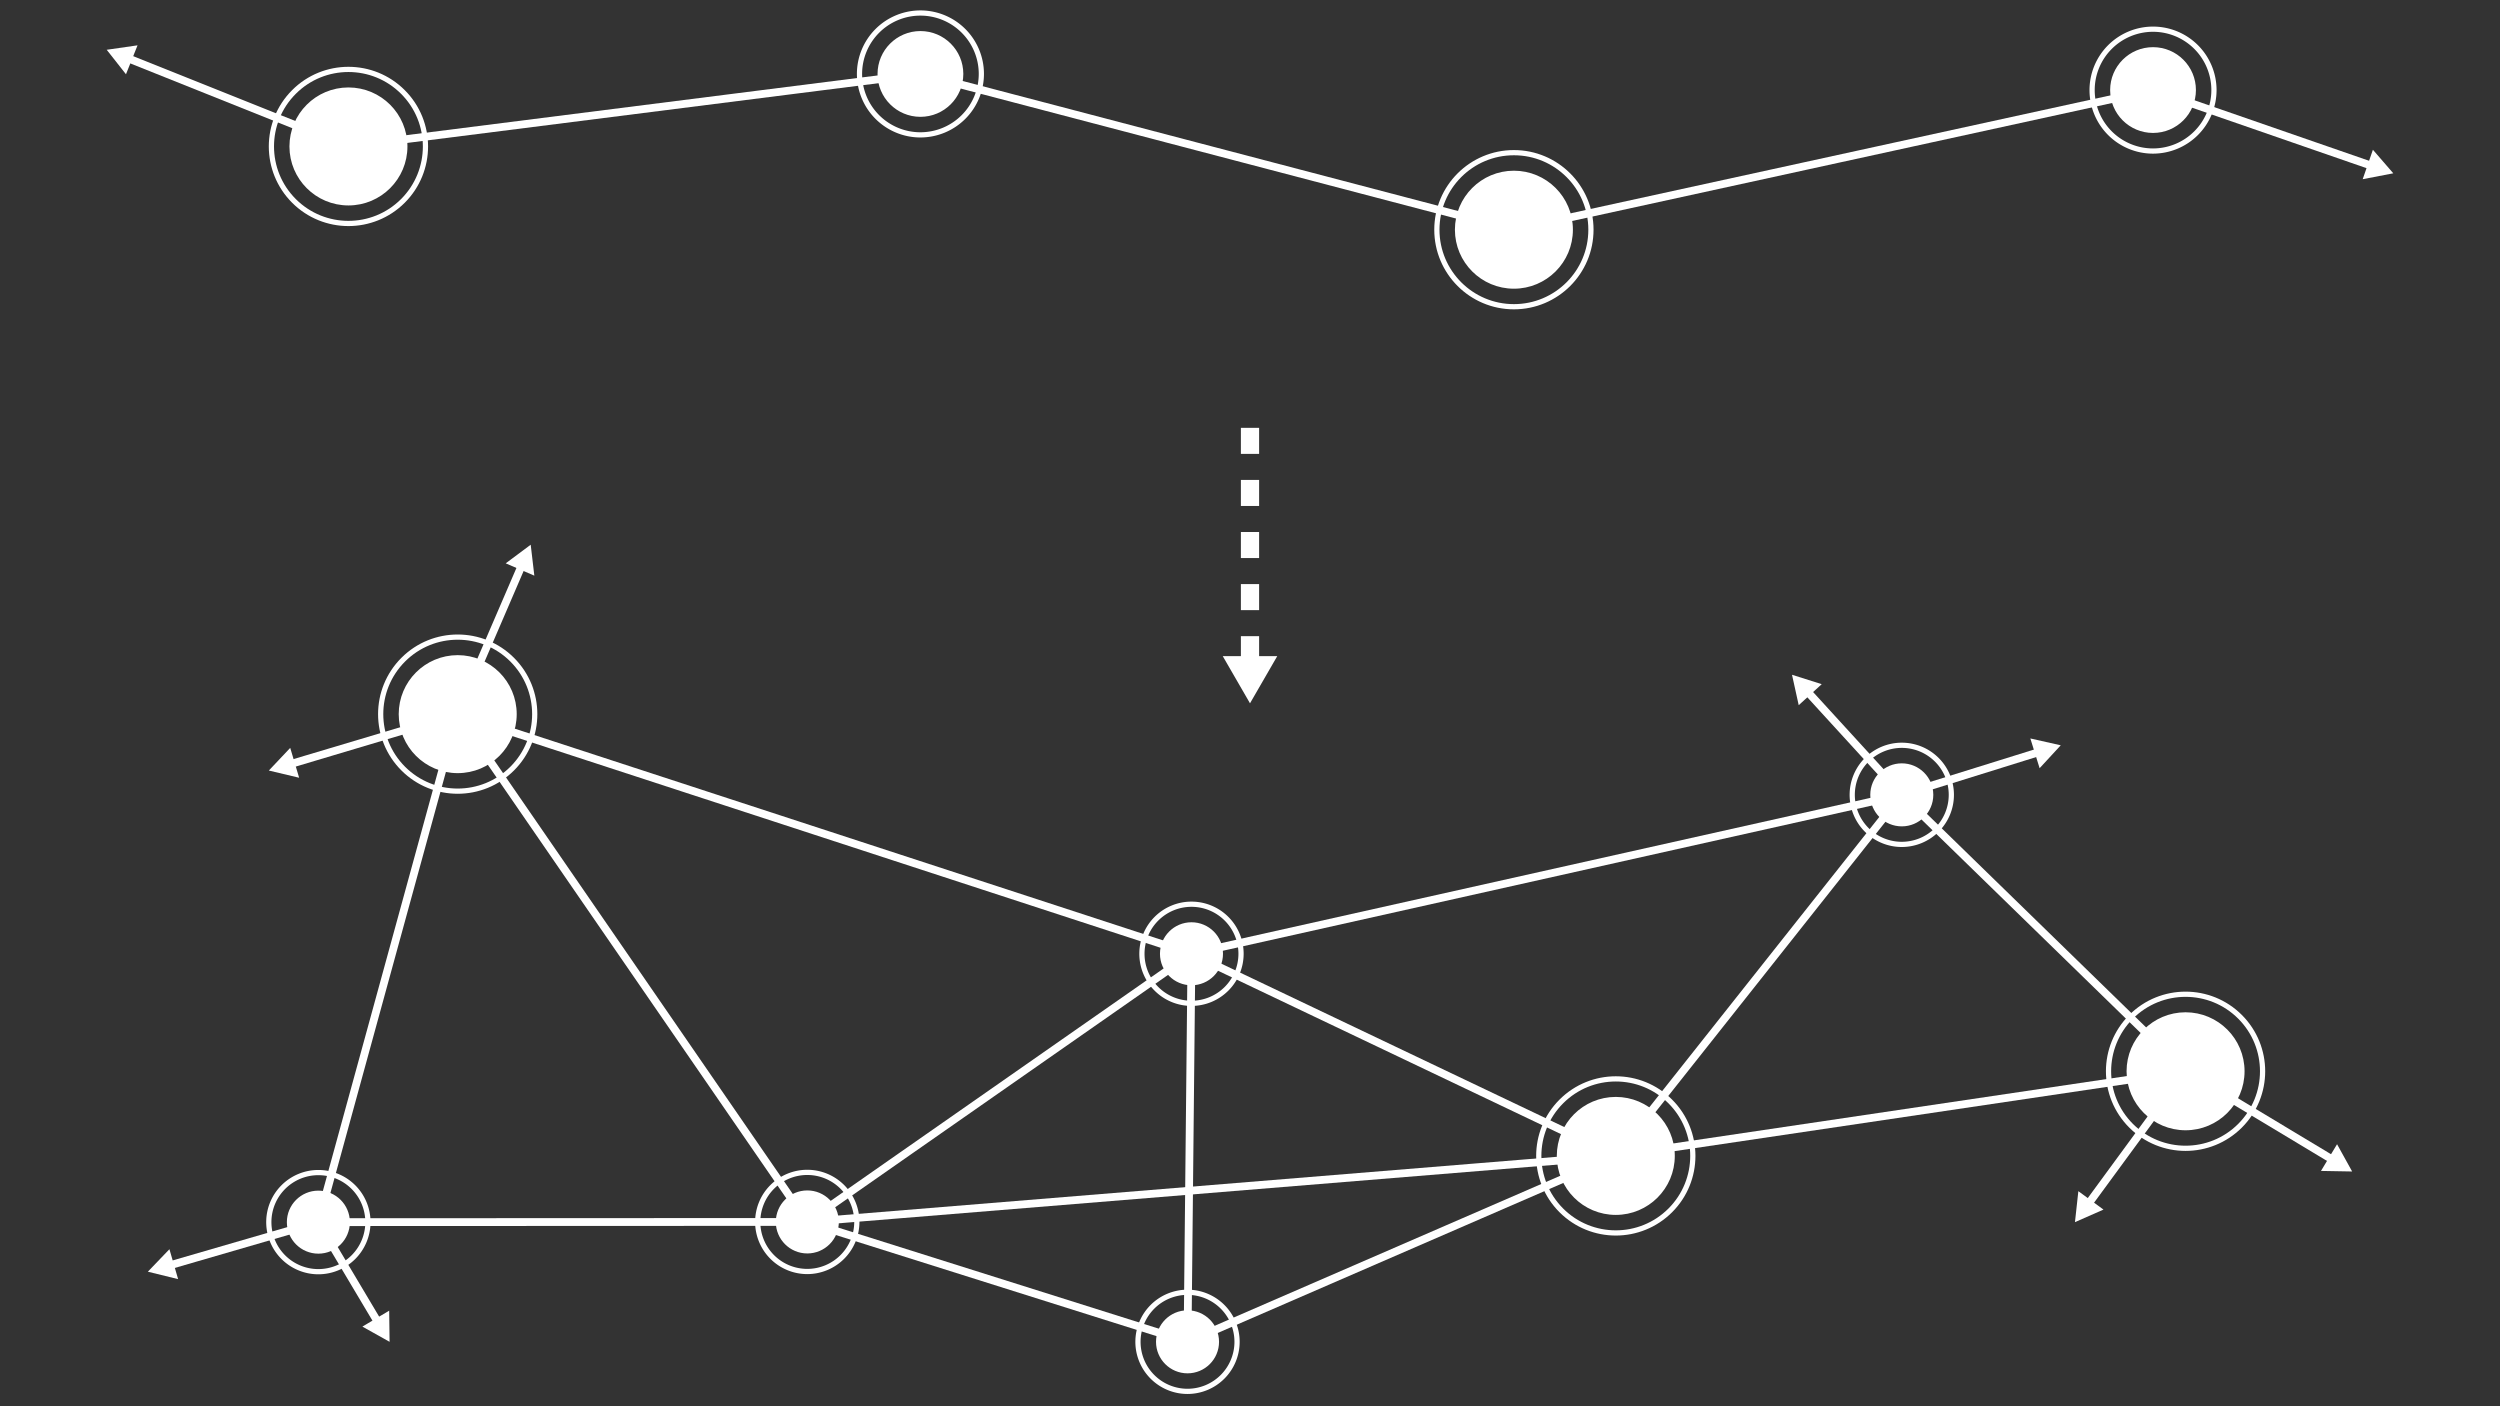 <svg id="Layer_1" data-name="Layer 1" xmlns="http://www.w3.org/2000/svg" viewBox="0 0 1920 1080"><rect x="0" y="0" width="1920" height="1080" fill="#333333" stroke="none"/><defs><style>.cls-1,.cls-3,.cls-5{fill:none;}.cls-1,.cls-3,.cls-4,.cls-5{stroke:#fff;stroke-miterlimit:10;}.cls-1{stroke-width:6px;}.cls-2,.cls-4{fill:#fff;}.cls-3,.cls-4{stroke-width:4px;}.cls-5{stroke-width:14px;stroke-dasharray:20 20;}</style></defs><polyline class="cls-1" points="351.52 548.46 620.02 938.45 915.06 732.5 1240.93 887.74 1460.57 610.45"/><polyline class="cls-1" points="1240.93 887.74 912.02 1030.52 620.02 938.45"/><line class="cls-1" x1="912.02" y1="1030.52" x2="915.06" y2="732.5"/><polyline class="cls-1" points="222.96 586.84 351.52 548.46 915.06 732.5 1460.57 610.45 1566.21 577.52"/><polygon class="cls-2" points="229.74 597.31 206.46 591.77 222.89 574.38 229.74 597.31"/><polygon class="cls-2" points="1566.42 589.98 1582.65 572.39 1559.3 567.13 1566.42 589.98"/><polyline class="cls-1" points="1387.88 530.93 1460.57 610.45 1678.51 822.74 1603.75 924.72"/><polygon class="cls-2" points="1381.41 541.59 1376.26 518.22 1399.08 525.44 1381.41 541.59"/><polygon class="cls-2" points="1596.17 914.82 1593.57 938.61 1615.47 928.97 1596.17 914.82"/><polyline class="cls-1" points="130.09 971.86 244.51 938.61 620.02 938.45 1240.93 887.74 1678.51 822.74 1791.69 890.82"/><polygon class="cls-2" points="136.79 982.37 113.55 976.66 130.12 959.39 136.79 982.37"/><polygon class="cls-2" points="1782.52 899.27 1806.45 899.7 1794.86 878.76 1782.52 899.27"/><polyline class="cls-1" points="400.76 434.16 351.52 548.46 244.51 938.61 290.4 1015.72"/><polygon class="cls-2" points="388.39 432.64 407.58 418.34 410.37 442.11 388.39 432.64"/><polygon class="cls-2" points="278.32 1018.83 299.2 1030.52 298.89 1006.59 278.32 1018.83"/><circle class="cls-3" cx="351.52" cy="548.46" r="59.16" transform="translate(-284.86 409.2) rotate(-45)"/><circle class="cls-4" cx="351.52" cy="548.46" r="43.31"/><circle class="cls-3" cx="1240.93" cy="887.74" r="59.16" transform="translate(-264.26 1137.49) rotate(-45)"/><circle class="cls-4" cx="1240.93" cy="887.74" r="43.31"/><circle class="cls-3" cx="1678.51" cy="822.74" r="59.16" transform="translate(-90.14 1427.86) rotate(-45)"/><circle class="cls-4" cx="1678.51" cy="822.74" r="43.31"/><path class="cls-3" d="M620 976.51a38.06 38.06.0 1138.05-38.06A38.1 38.1.0 01620 976.51z"/><circle class="cls-4" cx="620.02" cy="938.45" r="22.2"/><path class="cls-3" d="M244.51 976.66a38.06 38.06.0 1138.06-38 38.09 38.09.0 01-38.06 38z"/><circle class="cls-4" cx="244.51" cy="938.61" r="22.2"/><path class="cls-3" d="M915.06 770.56a38.06 38.06.0 1138.06-38.06A38.1 38.1.0 01915.06 770.56z"/><circle class="cls-4" cx="915.06" cy="732.5" r="22.2"/><path class="cls-3" d="M912 1068.57a38.05 38.05.0 1138.06-38A38.09 38.09.0 01912 1068.57z"/><circle class="cls-4" cx="912.02" cy="1030.52" r="22.2"/><path class="cls-3" d="M1460.57 648.5a38.06 38.06.0 1138.06-38A38.09 38.09.0 011460.57 648.5z"/><circle class="cls-4" cx="1460.57" cy="610.45" r="22.2"/><polyline class="cls-1" points="1821.78 127.46 1653.53 69.16 1162.68 176.41 706.89 56.79 267.6 112.47 97.94 44.62"/><polygon class="cls-2" points="1822.39 115.01 1838.05 133.1 1814.55 137.62 1822.39 115.01"/><polygon class="cls-2" points="105.63 34.81 81.95 38.23 96.75 57.04 105.63 34.81"/><circle class="cls-3" cx="267.6" cy="112.47" r="59.16" transform="translate(-1.15 222.16) rotate(-45)"/><circle class="cls-4" cx="267.6" cy="112.47" r="43.31"/><circle class="cls-3" cx="1162.68" cy="176.41" r="59.16"/><circle class="cls-4" cx="1162.68" cy="176.41" r="43.31"/><path class="cls-3" d="M706.89 103.58a46.79 46.79.0 1146.79-46.79 46.84 46.84.0 01-46.79 46.79z"/><circle class="cls-4" cx="706.89" cy="56.79" r="30.94"/><path class="cls-3" d="M1653.53 116a46.79 46.79.0 1146.79-46.79A46.84 46.84.0 011653.53 116z"/><circle class="cls-4" cx="1653.53" cy="69.16" r="30.94"/><line class="cls-5" x1="960" y1="328.58" x2="960" y2="510.01"/><polygon class="cls-2" points="939.06 503.89 960 540.15 980.94 503.89 939.06 503.89"/></svg>